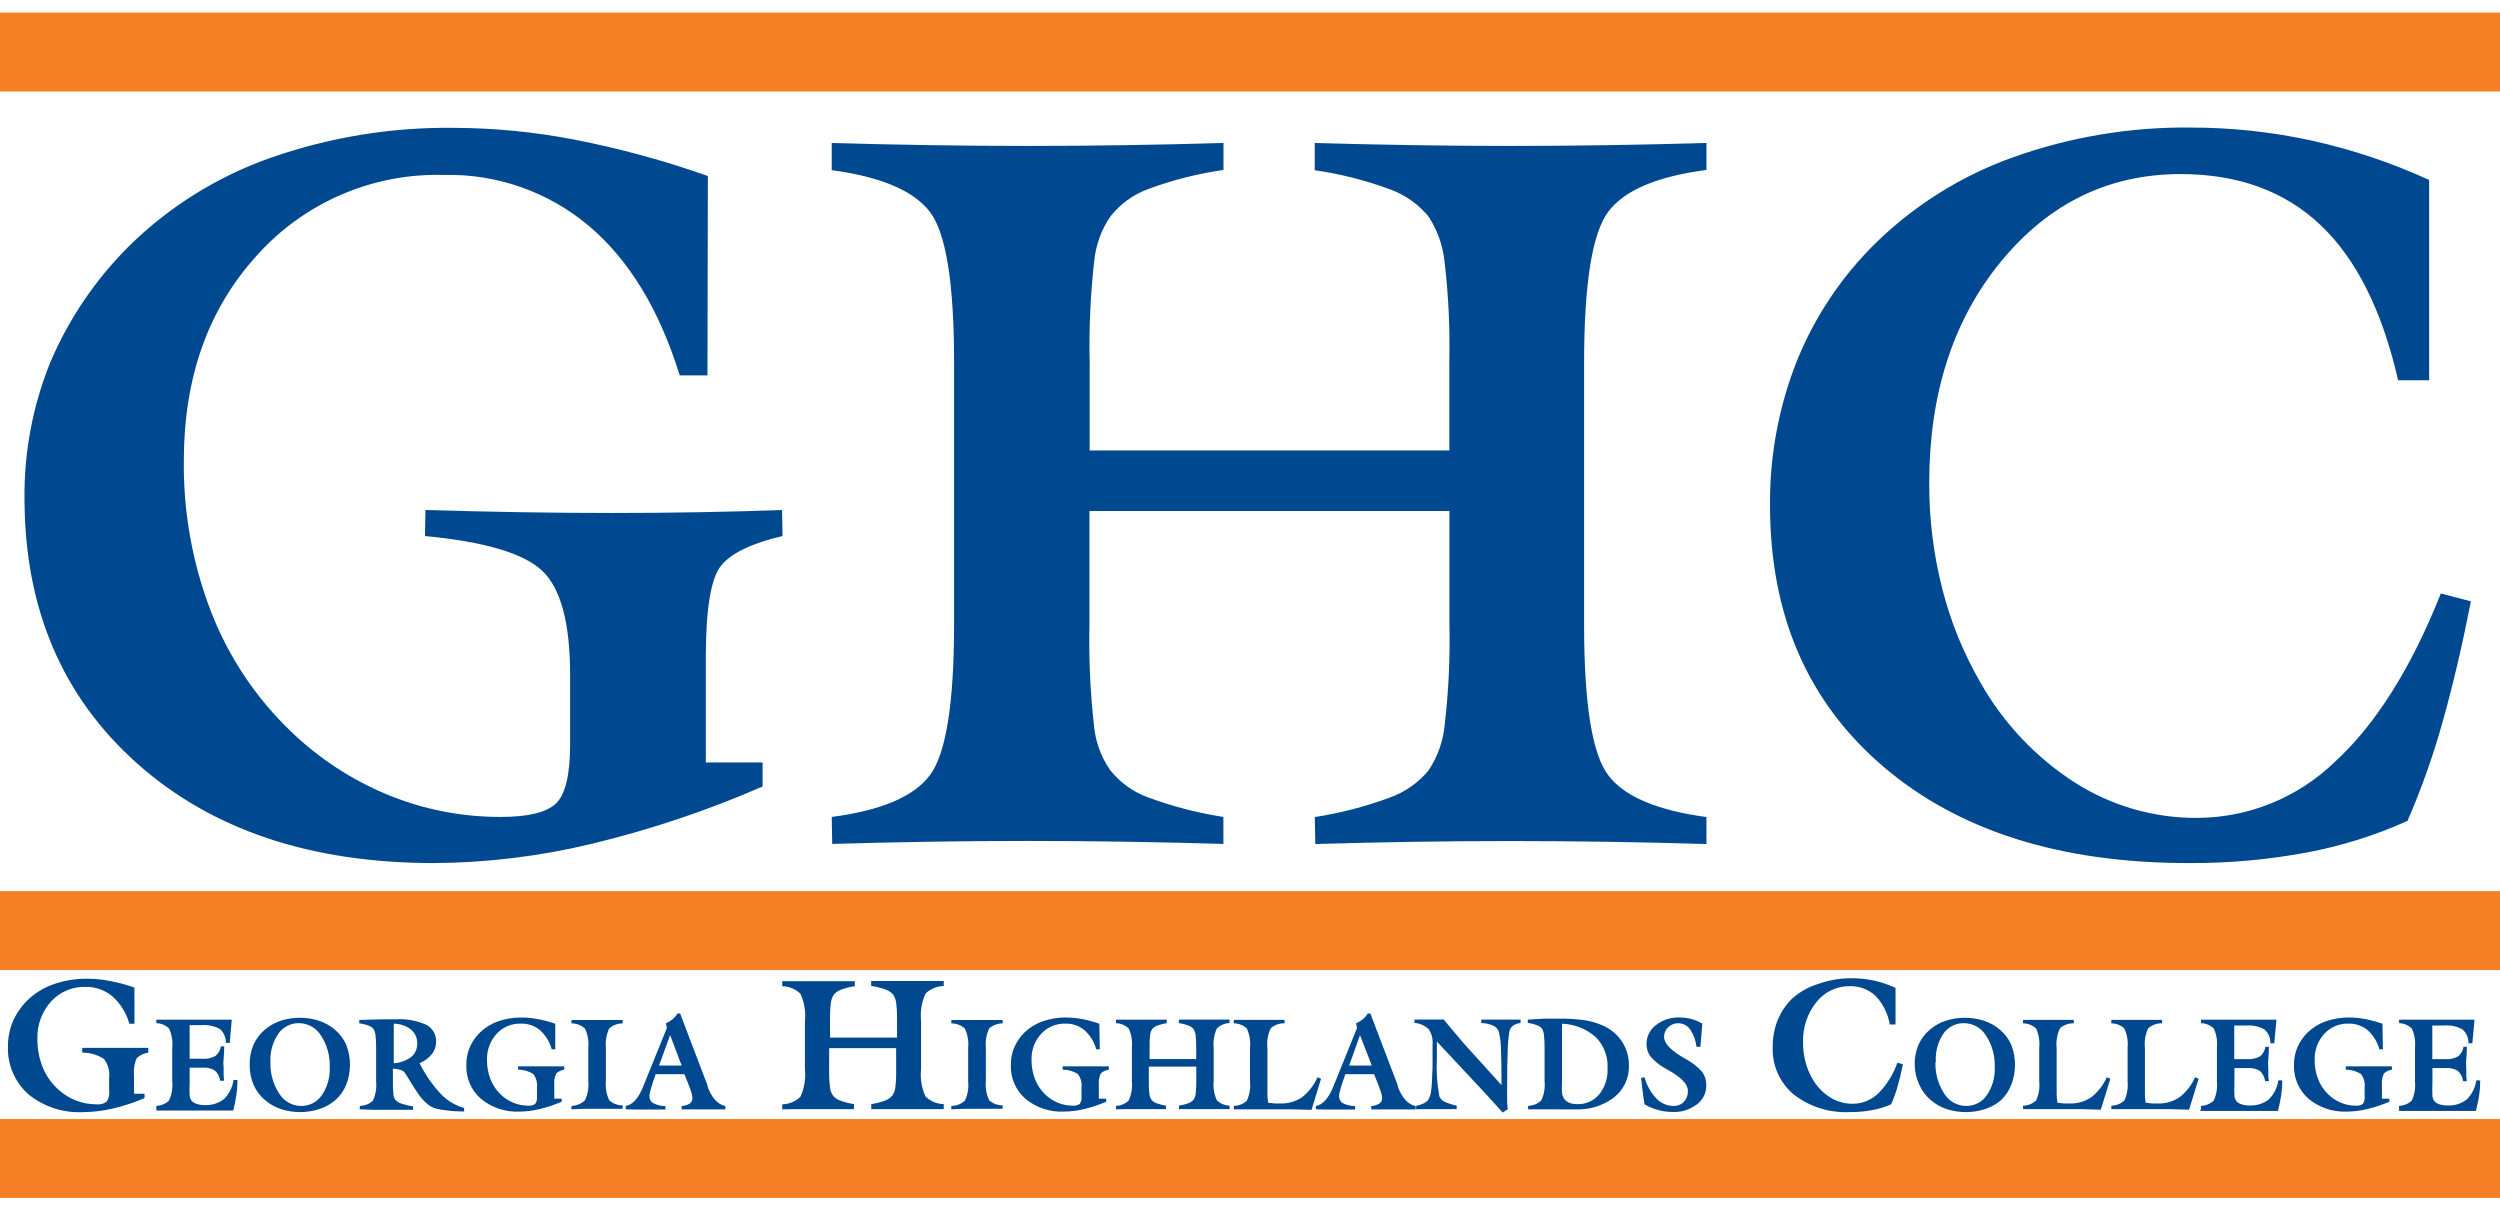 <svg xmlns="http://www.w3.org/2000/svg" width="95" height="46" viewBox="0 0 95 46" fill="none"><path d="M26.884 14.265H25.829C25.058 11.772 23.909 9.881 22.384 8.59C20.845 7.29 18.883 6.599 16.869 6.648C15.535 6.61 14.208 6.864 12.982 7.391C11.755 7.918 10.659 8.706 9.768 9.7C7.912 11.735 6.985 14.339 6.985 17.514C6.964 19.477 7.317 21.427 8.025 23.258C8.693 24.975 9.728 26.525 11.059 27.798C12.126 28.826 13.378 29.643 14.748 30.207C16.105 30.764 17.559 31.048 19.026 31.043C20.071 31.043 20.772 30.872 21.129 30.53C21.485 30.189 21.664 29.439 21.664 28.282V25.652C21.664 23.673 21.309 22.351 20.601 21.687C19.893 21.022 18.409 20.583 16.149 20.37L16.167 19.38C17.409 19.417 18.621 19.445 19.805 19.464C20.988 19.483 22.141 19.493 23.264 19.493C24.407 19.493 25.516 19.483 26.593 19.464C27.67 19.445 28.711 19.417 29.718 19.38L29.736 20.37C28.567 20.644 27.79 21.017 27.404 21.49C27.019 21.963 26.825 23.108 26.822 24.924V28.974H28.979V29.887C26.877 30.803 24.698 31.533 22.468 32.069C20.516 32.539 18.516 32.783 16.509 32.797C11.809 32.799 8.04 31.535 5.202 29.003C2.365 26.471 0.941 23.126 0.931 18.969C0.91 17.189 1.243 15.422 1.91 13.771C2.612 12.121 3.626 10.623 4.897 9.358C6.416 7.862 8.245 6.718 10.255 6.007C12.504 5.216 14.874 4.827 17.258 4.858C18.792 4.864 20.322 5.014 21.827 5.305C23.549 5.641 25.244 6.103 26.899 6.688L26.884 14.265ZM31.624 32.069L31.606 31.043C33.476 30.801 34.718 30.275 35.331 29.465C35.945 28.654 36.253 26.747 36.255 23.742V13.763C36.255 10.751 35.947 8.845 35.331 8.045C34.715 7.244 33.473 6.718 31.606 6.466V5.433C32.86 5.469 34.105 5.497 35.342 5.516C36.579 5.536 37.818 5.545 39.06 5.545C40.302 5.545 41.544 5.536 42.785 5.516C44.027 5.497 45.263 5.469 46.492 5.433V6.459C45.514 6.598 44.553 6.842 43.626 7.186C43.064 7.392 42.57 7.75 42.2 8.219C41.855 8.721 41.643 9.302 41.581 9.907C41.437 11.186 41.379 12.473 41.407 13.76V17.118H55.074V13.763C55.103 12.476 55.041 11.189 54.889 9.911C54.822 9.308 54.614 8.73 54.281 8.223C53.896 7.757 53.394 7.403 52.826 7.197C51.899 6.853 50.938 6.609 49.959 6.469V5.433C51.225 5.469 52.473 5.497 53.703 5.516C54.932 5.536 56.168 5.545 57.41 5.545C58.651 5.545 59.893 5.536 61.135 5.516C62.377 5.497 63.613 5.469 64.845 5.433V6.459C62.976 6.701 61.734 7.227 61.12 8.037C60.507 8.847 60.199 10.756 60.196 13.763V23.746C60.196 26.758 60.504 28.666 61.12 29.468C61.736 30.271 62.978 30.797 64.845 31.047V32.073C63.633 32.037 62.403 32.009 61.157 31.989C59.91 31.97 58.662 31.96 57.413 31.96C56.159 31.96 54.918 31.97 53.688 31.989C52.458 32.009 51.223 32.037 49.981 32.073L49.963 31.047C50.941 30.897 51.902 30.647 52.83 30.301C53.398 30.096 53.9 29.741 54.285 29.275C54.621 28.773 54.83 28.196 54.892 27.595C55.044 26.319 55.106 25.034 55.078 23.749V19.417H41.399V23.746C41.372 25.03 41.43 26.315 41.574 27.591C41.631 28.195 41.844 28.775 42.192 29.272C42.565 29.739 43.06 30.095 43.622 30.298C44.55 30.644 45.51 30.893 46.489 31.043V32.069C45.276 32.033 44.046 32.005 42.8 31.986C41.553 31.966 40.305 31.956 39.056 31.956C37.803 31.956 36.557 31.966 35.32 31.986C34.083 32.005 32.851 32.033 31.624 32.069ZM92.308 6.837V14.451H91.129C90.523 11.803 89.538 9.835 88.175 8.547C86.812 7.259 85.042 6.615 82.864 6.615C80.133 6.615 77.858 7.722 76.039 9.936C74.22 12.151 73.311 14.957 73.311 18.354C73.305 19.714 73.473 21.068 73.809 22.385C74.127 23.635 74.617 24.835 75.264 25.95C76.133 27.484 77.362 28.784 78.844 29.737C80.227 30.62 81.835 31.086 83.475 31.08C85.438 31.078 87.323 30.312 88.732 28.944C90.282 27.521 91.622 25.39 92.752 22.553L93.894 22.851C93.562 24.549 93.198 26.095 92.803 27.489C92.448 28.752 92.008 29.989 91.486 31.193C90.259 31.746 88.971 32.15 87.648 32.397C86.17 32.672 84.669 32.806 83.166 32.797C78.296 32.797 74.429 31.575 71.565 29.13C68.7 26.685 67.266 23.386 67.261 19.231C67.241 17.348 67.586 15.479 68.276 13.727C68.954 12.045 69.97 10.521 71.263 9.249C72.752 7.792 74.539 6.675 76.501 5.975C78.662 5.204 80.941 4.822 83.235 4.847C84.786 4.846 86.332 5.012 87.848 5.342C89.383 5.683 90.877 6.184 92.308 6.837ZM5.111 38.901H4.915C4.805 38.501 4.583 38.142 4.274 37.864C3.989 37.623 3.626 37.493 3.252 37.501C3.006 37.493 2.761 37.539 2.535 37.636C2.308 37.732 2.105 37.875 1.939 38.057C1.587 38.449 1.402 38.961 1.422 39.487C1.418 39.847 1.484 40.203 1.615 40.538C1.741 40.855 1.934 41.139 2.183 41.371C2.381 41.56 2.613 41.709 2.867 41.812C3.119 41.914 3.388 41.965 3.66 41.964C3.797 41.98 3.934 41.946 4.049 41.87C4.134 41.747 4.169 41.596 4.147 41.448V40.968C4.179 40.709 4.109 40.447 3.951 40.24C3.705 40.081 3.418 39.997 3.125 40V39.818H5.635V40C5.473 40.022 5.322 40.093 5.202 40.204C5.107 40.399 5.069 40.617 5.093 40.833V41.561H5.493V41.728C5.104 41.895 4.701 42.027 4.289 42.124C3.931 42.21 3.565 42.255 3.198 42.259C2.437 42.308 1.686 42.07 1.091 41.593C0.834 41.367 0.629 41.087 0.493 40.772C0.356 40.458 0.291 40.117 0.302 39.774C0.299 39.449 0.36 39.126 0.484 38.825C0.614 38.523 0.802 38.248 1.037 38.017C1.319 37.742 1.658 37.532 2.03 37.403C2.446 37.258 2.884 37.186 3.325 37.191C3.608 37.193 3.891 37.221 4.169 37.275C4.488 37.336 4.801 37.42 5.108 37.526L5.111 38.901ZM5.941 42.154V42.023C6.122 42.017 6.294 41.945 6.424 41.819C6.529 41.591 6.57 41.34 6.545 41.091V39.811C6.57 39.562 6.529 39.311 6.424 39.083C6.294 38.957 6.122 38.885 5.941 38.88V38.748H8.807L8.731 39.629H8.582C8.586 39.531 8.568 39.432 8.53 39.342C8.492 39.251 8.433 39.17 8.36 39.105C8.147 38.986 7.904 38.934 7.661 38.956H7.207V40.233H7.69C7.862 40.247 8.034 40.21 8.185 40.127C8.298 40.036 8.372 39.907 8.393 39.764H8.52C8.52 39.931 8.513 40.081 8.498 40.215C8.484 40.348 8.484 40.469 8.498 40.578V40.829C8.498 40.912 8.505 40.992 8.52 41.069H8.367C8.346 40.919 8.274 40.78 8.163 40.677C8.018 40.593 7.85 40.556 7.683 40.571H7.207V41.19C7.198 41.334 7.198 41.478 7.207 41.622C7.211 41.69 7.233 41.755 7.268 41.812C7.319 41.875 7.387 41.922 7.465 41.946C7.567 41.979 7.674 41.995 7.781 41.993C8.043 42.006 8.301 41.926 8.509 41.768C8.708 41.573 8.836 41.317 8.873 41.04H9.022V41.113C9.021 41.281 9.008 41.449 8.982 41.615C8.952 41.812 8.912 42.008 8.862 42.201H5.941V42.154ZM9.488 40.458C9.482 40.2 9.531 39.944 9.629 39.705C9.73 39.48 9.88 39.281 10.07 39.123C10.246 38.975 10.448 38.861 10.666 38.788C11.139 38.637 11.648 38.637 12.121 38.788C12.341 38.861 12.545 38.974 12.722 39.123C12.91 39.28 13.059 39.478 13.158 39.702C13.347 40.19 13.347 40.731 13.158 41.219C13.065 41.447 12.919 41.65 12.733 41.812C12.556 41.961 12.352 42.075 12.132 42.146C11.659 42.298 11.15 42.298 10.677 42.146C10.459 42.074 10.256 41.961 10.081 41.812C9.891 41.655 9.74 41.457 9.64 41.233C9.535 40.989 9.483 40.724 9.488 40.458ZM10.277 40.349C10.261 40.775 10.376 41.196 10.608 41.553C10.695 41.696 10.816 41.815 10.961 41.897C11.107 41.98 11.27 42.025 11.438 42.026C11.592 42.029 11.745 41.993 11.883 41.923C12.02 41.853 12.139 41.749 12.227 41.622C12.441 41.308 12.547 40.933 12.529 40.553C12.546 40.128 12.43 39.708 12.198 39.352C12.11 39.209 11.987 39.09 11.841 39.008C11.694 38.925 11.529 38.881 11.361 38.88C11.207 38.877 11.055 38.912 10.918 38.983C10.78 39.053 10.663 39.156 10.575 39.283C10.361 39.599 10.256 39.976 10.277 40.356V40.349ZM13.671 42.154V42.023C13.856 42.023 14.034 41.953 14.17 41.826C14.275 41.599 14.318 41.348 14.293 41.099V39.825C14.295 39.671 14.288 39.517 14.271 39.363C14.265 39.277 14.242 39.193 14.202 39.116C14.155 39.053 14.09 39.005 14.017 38.978C13.9 38.932 13.778 38.902 13.653 38.887V38.759L14.526 38.734H15.054C15.449 38.709 15.845 38.782 16.207 38.945C16.323 39.008 16.419 39.103 16.483 39.218C16.547 39.333 16.578 39.464 16.571 39.596C16.572 39.764 16.516 39.927 16.41 40.058C16.286 40.209 16.126 40.327 15.945 40.4C16.152 40.826 16.422 41.218 16.745 41.564C16.988 41.822 17.296 42.008 17.637 42.103V42.237C17.377 42.237 17.162 42.224 16.993 42.197C16.85 42.184 16.709 42.161 16.571 42.128C16.445 42.092 16.328 42.028 16.229 41.943C16.104 41.837 15.993 41.714 15.901 41.579C15.807 41.445 15.704 41.285 15.592 41.099C15.48 40.912 15.408 40.797 15.374 40.753C15.334 40.706 15.28 40.672 15.221 40.655C15.126 40.627 15.028 40.611 14.93 40.608V41.084C14.926 41.257 14.934 41.429 14.952 41.601C14.959 41.668 14.983 41.733 15.021 41.79C15.085 41.86 15.166 41.912 15.257 41.939C15.4 41.987 15.548 42.022 15.697 42.041V42.172H14.159L13.671 42.154ZM14.963 38.901V40.404C15.205 40.389 15.437 40.304 15.632 40.16C15.705 40.097 15.763 40.019 15.801 39.931C15.84 39.843 15.858 39.747 15.854 39.651C15.857 39.55 15.838 39.451 15.797 39.359C15.756 39.268 15.695 39.187 15.617 39.123C15.43 38.978 15.2 38.9 14.963 38.901ZM21.1 39.873H20.965C20.889 39.592 20.734 39.34 20.518 39.145C20.313 38.977 20.055 38.889 19.79 38.898C19.618 38.892 19.446 38.924 19.287 38.992C19.128 39.059 18.986 39.16 18.87 39.287C18.623 39.56 18.492 39.919 18.506 40.287C18.504 40.536 18.55 40.783 18.64 41.015C18.727 41.235 18.861 41.434 19.033 41.597C19.172 41.729 19.333 41.834 19.51 41.906C19.685 41.978 19.873 42.015 20.063 42.015C20.159 42.026 20.256 42.003 20.336 41.95C20.393 41.866 20.418 41.764 20.405 41.662V41.324C20.427 41.143 20.378 40.96 20.267 40.815C20.095 40.703 19.893 40.645 19.688 40.648V40.52H21.442V40.648C21.329 40.663 21.224 40.712 21.14 40.789C21.073 40.926 21.047 41.078 21.063 41.23V41.75H21.343V41.866C21.071 41.984 20.788 42.077 20.5 42.146C20.247 42.207 19.988 42.239 19.728 42.241C19.2 42.264 18.681 42.091 18.273 41.753C18.091 41.594 17.947 41.396 17.852 41.174C17.756 40.952 17.711 40.711 17.72 40.469C17.718 40.241 17.761 40.015 17.848 39.803C17.939 39.593 18.07 39.401 18.233 39.24C18.431 39.048 18.668 38.901 18.928 38.81C19.219 38.71 19.526 38.66 19.834 38.665C20.032 38.666 20.229 38.686 20.423 38.723C20.653 38.766 20.879 38.825 21.1 38.901V39.873ZM21.715 42.154V42.023C21.906 42.02 22.09 41.945 22.227 41.812C22.336 41.586 22.381 41.334 22.355 41.084V39.811C22.381 39.561 22.336 39.309 22.227 39.083C22.087 38.957 21.904 38.888 21.715 38.89V38.759H23.661V38.89C23.473 38.888 23.292 38.955 23.151 39.08C23.043 39.306 22.999 39.557 23.024 39.807V41.084C22.999 41.334 23.043 41.585 23.151 41.812C23.291 41.938 23.473 42.006 23.661 42.004V42.135H22.191L21.715 42.154ZM23.777 42.154V42.026C24.037 41.985 24.256 41.742 24.436 41.299L24.457 41.248L25.341 39.065L25.302 38.887C25.396 38.846 25.484 38.792 25.563 38.727C25.636 38.666 25.697 38.593 25.745 38.512H25.844L26.891 41.259V41.302C27.054 41.727 27.278 41.969 27.564 42.03V42.157H25.902V42.03C26.012 42.023 26.12 41.989 26.215 41.932C26.247 41.908 26.272 41.878 26.289 41.842C26.306 41.806 26.314 41.767 26.313 41.728C26.31 41.664 26.299 41.6 26.28 41.539C26.258 41.464 26.21 41.329 26.135 41.135L26.007 40.819H24.916L24.799 41.157C24.753 41.3 24.722 41.405 24.705 41.473C24.69 41.529 24.681 41.587 24.679 41.644C24.676 41.698 24.686 41.751 24.71 41.799C24.733 41.847 24.77 41.888 24.814 41.917C24.961 41.991 25.123 42.031 25.287 42.033V42.161H24.13L23.777 42.154ZM25.043 40.491H25.902L25.465 39.334L25.043 40.491ZM29.725 42.154V41.964C29.984 41.959 30.231 41.857 30.416 41.677C30.567 41.349 30.626 40.987 30.587 40.629V38.81C30.626 38.452 30.567 38.09 30.416 37.763C30.231 37.583 29.984 37.48 29.725 37.475V37.286H32.483V37.475C32.301 37.501 32.123 37.546 31.952 37.61C31.847 37.647 31.755 37.712 31.686 37.799C31.623 37.891 31.584 37.997 31.573 38.108C31.546 38.343 31.535 38.578 31.541 38.814V39.429H34.087V38.814C34.093 38.578 34.082 38.342 34.054 38.108C34.042 37.998 34.003 37.892 33.941 37.799C33.87 37.713 33.777 37.648 33.672 37.61C33.489 37.541 33.299 37.494 33.105 37.468V37.279H35.862V37.468C35.604 37.473 35.357 37.576 35.171 37.755C35.021 38.083 34.962 38.445 35 38.803V40.622C34.962 40.98 35.021 41.342 35.171 41.67C35.357 41.849 35.604 41.952 35.862 41.957V42.146H33.108V41.957C33.29 41.929 33.468 41.883 33.64 41.819C33.745 41.781 33.838 41.716 33.909 41.63C33.971 41.539 34.01 41.434 34.022 41.324C34.049 41.091 34.06 40.856 34.054 40.622V39.829H31.508V40.622C31.503 40.856 31.514 41.091 31.541 41.324C31.551 41.434 31.59 41.539 31.653 41.63C31.723 41.716 31.814 41.782 31.919 41.819C32.091 41.883 32.269 41.929 32.45 41.957V42.146H30.409L29.725 42.154ZM36.15 42.154V42.023C36.339 42.025 36.522 41.956 36.663 41.83C36.772 41.604 36.816 41.352 36.79 41.102V39.811C36.816 39.561 36.772 39.309 36.663 39.083C36.522 38.957 36.339 38.888 36.15 38.89V38.759H38.1V38.89C37.912 38.888 37.731 38.955 37.59 39.08C37.482 39.306 37.438 39.557 37.463 39.807V41.084C37.438 41.334 37.482 41.585 37.59 41.812C37.73 41.938 37.912 42.006 38.1 42.004V42.135H36.641L36.15 42.154ZM41.792 39.873H41.657C41.581 39.592 41.426 39.34 41.21 39.145C41.005 38.977 40.747 38.889 40.483 38.898C40.31 38.892 40.139 38.924 39.98 38.992C39.821 39.059 39.678 39.16 39.562 39.287C39.315 39.56 39.185 39.919 39.198 40.287C39.197 40.536 39.242 40.783 39.333 41.015C39.42 41.235 39.554 41.434 39.726 41.597C39.864 41.729 40.026 41.834 40.202 41.906C40.378 41.978 40.566 42.015 40.755 42.015C40.851 42.026 40.948 42.003 41.028 41.95C41.086 41.866 41.11 41.764 41.097 41.662V41.324C41.12 41.143 41.07 40.96 40.959 40.815C40.787 40.703 40.586 40.645 40.381 40.648V40.52H42.134V40.648C42.021 40.663 41.916 40.712 41.832 40.789C41.765 40.926 41.739 41.078 41.756 41.23V41.75H42.036V41.866C41.763 41.984 41.481 42.077 41.192 42.146C40.939 42.207 40.68 42.239 40.421 42.241C39.892 42.264 39.373 42.091 38.965 41.753C38.784 41.594 38.64 41.396 38.544 41.174C38.448 40.952 38.403 40.711 38.413 40.469C38.41 40.241 38.453 40.015 38.54 39.803C38.631 39.593 38.762 39.401 38.925 39.24C39.123 39.048 39.36 38.901 39.62 38.81C39.911 38.71 40.218 38.66 40.526 38.665C40.724 38.666 40.921 38.686 41.115 38.723C41.339 38.766 41.559 38.826 41.774 38.901L41.792 39.873ZM42.407 42.154V42.023C42.588 42.017 42.76 41.945 42.891 41.819C42.995 41.591 43.036 41.34 43.011 41.091V39.811C43.036 39.562 42.995 39.311 42.891 39.083C42.76 38.957 42.588 38.885 42.407 38.88V38.748H44.335V38.88C44.211 38.898 44.089 38.93 43.971 38.974C43.898 39 43.834 39.045 43.786 39.105C43.741 39.169 43.714 39.242 43.706 39.32C43.687 39.484 43.68 39.649 43.684 39.814V40.244H45.456V39.811C45.459 39.645 45.45 39.48 45.43 39.316C45.421 39.239 45.393 39.166 45.35 39.101C45.3 39.042 45.234 38.996 45.161 38.97C45.043 38.926 44.921 38.895 44.797 38.876V38.745H46.725V38.876C46.544 38.881 46.372 38.954 46.241 39.08C46.137 39.307 46.095 39.558 46.121 39.807V41.084C46.095 41.333 46.137 41.584 46.241 41.812C46.372 41.937 46.544 42.01 46.725 42.015V42.146H44.801V42.015C44.925 41.996 45.047 41.964 45.164 41.921C45.238 41.895 45.303 41.849 45.354 41.79C45.398 41.726 45.425 41.652 45.434 41.575C45.454 41.412 45.462 41.248 45.459 41.084V40.531H43.655V41.084C43.651 41.248 43.658 41.412 43.676 41.575C43.684 41.653 43.712 41.727 43.757 41.79C43.805 41.85 43.869 41.895 43.942 41.921C44.06 41.964 44.182 41.996 44.306 42.015V42.146H42.862L42.407 42.154ZM50.065 40.935L50.199 40.993L49.839 42.175L49.053 42.154H46.885V42.023C47.069 42.022 47.246 41.952 47.38 41.826C47.484 41.599 47.526 41.347 47.5 41.099V39.811C47.526 39.562 47.484 39.311 47.38 39.083C47.246 38.958 47.069 38.887 46.885 38.887V38.756H48.813V38.887C48.621 38.879 48.434 38.946 48.289 39.072C48.177 39.305 48.133 39.565 48.162 39.822V41.572C48.162 41.681 48.172 41.791 48.191 41.903L48.438 41.932H48.65C48.941 41.943 49.229 41.861 49.472 41.699C49.73 41.498 49.934 41.235 50.065 40.935ZM50.003 42.154V42.026C50.262 41.985 50.482 41.742 50.661 41.299L50.683 41.248L51.567 39.065L51.531 38.887C51.625 38.846 51.713 38.792 51.793 38.727C51.865 38.666 51.927 38.593 51.975 38.512H52.073L53.12 41.259V41.302C53.283 41.727 53.507 41.969 53.794 42.03V42.157H52.109V42.03C52.22 42.023 52.327 41.989 52.422 41.932C52.454 41.908 52.48 41.878 52.497 41.842C52.514 41.806 52.522 41.767 52.52 41.728C52.518 41.664 52.507 41.6 52.487 41.539C52.466 41.464 52.417 41.329 52.342 41.135L52.215 40.819H51.123L51.007 41.157C50.961 41.3 50.929 41.405 50.912 41.473C50.897 41.529 50.889 41.587 50.887 41.644C50.883 41.698 50.894 41.751 50.917 41.799C50.941 41.847 50.977 41.888 51.021 41.917C51.168 41.991 51.33 42.031 51.494 42.033V42.161H50.319L50.003 42.154ZM51.269 40.491H52.127L51.68 39.334L51.269 40.491ZM53.812 42.154V42.023C53.912 42.003 54.01 41.971 54.103 41.928C54.17 41.897 54.229 41.849 54.274 41.79C54.336 41.687 54.373 41.571 54.383 41.451C54.407 41.294 54.425 40.992 54.437 40.546V40.036V39.949V39.676C54.455 39.474 54.401 39.271 54.285 39.105C54.139 38.967 53.95 38.884 53.75 38.872V38.741H54.874V38.759C55.272 39.227 55.514 39.516 55.602 39.625L57.057 41.233C57.057 40.574 57.049 40.107 57.035 39.833C57.031 39.632 57.007 39.432 56.962 39.236C56.949 39.181 56.924 39.13 56.889 39.086C56.854 39.042 56.809 39.006 56.758 38.981C56.611 38.914 56.451 38.878 56.289 38.876V38.745H57.781V38.876C57.679 38.884 57.582 38.918 57.497 38.974C57.427 39.026 57.378 39.1 57.359 39.185C57.319 39.426 57.297 39.669 57.293 39.913C57.279 40.264 57.271 40.724 57.271 41.291V41.786C57.271 41.922 57.28 42.043 57.297 42.15L57.1 42.277L56.642 41.768L56.376 41.477L54.601 39.578V40.207C54.574 40.694 54.606 41.183 54.696 41.662C54.732 41.748 54.798 41.817 54.881 41.859C55.032 41.93 55.191 41.982 55.354 42.015V42.146H54.03L53.812 42.154ZM58.068 42.154V42.023C58.256 42.02 58.436 41.944 58.57 41.812C58.676 41.585 58.719 41.333 58.694 41.084V39.811C58.696 39.657 58.689 39.502 58.672 39.349C58.666 39.262 58.643 39.178 58.603 39.101C58.557 39.039 58.494 38.991 58.421 38.963C58.304 38.918 58.182 38.887 58.057 38.872V38.745L58.683 38.709H59.203C59.531 38.703 59.86 38.721 60.185 38.763C60.417 38.795 60.643 38.858 60.858 38.949C61.169 39.073 61.437 39.287 61.626 39.563C61.809 39.838 61.904 40.161 61.899 40.491C61.906 40.722 61.858 40.951 61.761 41.161C61.664 41.371 61.519 41.555 61.339 41.699C60.911 42.022 60.383 42.184 59.847 42.157L58.068 42.154ZM59.356 38.912V41.168C59.347 41.289 59.347 41.41 59.356 41.532C59.364 41.599 59.386 41.664 59.418 41.724C59.464 41.802 59.534 41.864 59.618 41.899C59.718 41.941 59.826 41.961 59.934 41.957C60.091 41.963 60.247 41.934 60.391 41.871C60.535 41.808 60.662 41.713 60.764 41.593C60.988 41.317 61.103 40.967 61.087 40.611C61.101 40.392 61.069 40.173 60.993 39.968C60.917 39.763 60.8 39.575 60.647 39.418C60.292 39.1 59.836 38.917 59.359 38.901L59.356 38.912ZM62.361 40.96L62.492 40.938C62.573 41.238 62.726 41.513 62.939 41.739C63.022 41.828 63.121 41.899 63.232 41.948C63.342 41.998 63.462 42.024 63.583 42.026C63.658 42.03 63.732 42.018 63.801 41.991C63.871 41.964 63.934 41.923 63.987 41.87C64.039 41.813 64.079 41.747 64.106 41.674C64.132 41.602 64.143 41.525 64.14 41.448C64.14 41.205 63.897 40.947 63.412 40.673L63.354 40.64C63.12 40.52 62.909 40.358 62.732 40.164C62.623 40.025 62.565 39.853 62.568 39.676C62.566 39.535 62.599 39.395 62.662 39.268C62.725 39.142 62.818 39.032 62.932 38.949C63.189 38.751 63.507 38.651 63.831 38.665C63.981 38.664 64.132 38.684 64.278 38.723C64.423 38.763 64.561 38.823 64.689 38.901L64.616 39.778H64.467C64.441 39.539 64.356 39.31 64.22 39.112C64.169 39.041 64.102 38.983 64.024 38.943C63.946 38.903 63.86 38.883 63.772 38.883C63.702 38.882 63.631 38.895 63.566 38.921C63.5 38.947 63.441 38.986 63.39 39.036C63.341 39.083 63.301 39.139 63.274 39.202C63.248 39.264 63.234 39.332 63.234 39.4C63.234 39.642 63.476 39.904 63.961 40.185L64.027 40.225C64.277 40.355 64.501 40.529 64.689 40.738C64.791 40.887 64.844 41.064 64.838 41.244C64.841 41.386 64.809 41.526 64.746 41.653C64.682 41.779 64.589 41.889 64.474 41.972C64.214 42.168 63.894 42.268 63.569 42.255C63.382 42.255 63.196 42.231 63.016 42.183C62.832 42.133 62.656 42.06 62.492 41.964C62.46 41.768 62.435 41.589 62.415 41.426C62.396 41.264 62.378 41.108 62.361 40.96ZM72.03 37.537V38.93H71.812C71.744 38.52 71.554 38.14 71.266 37.839C70.999 37.594 70.647 37.463 70.284 37.475C70.041 37.472 69.801 37.526 69.582 37.631C69.363 37.737 69.171 37.891 69.022 38.083C68.674 38.519 68.495 39.065 68.516 39.622C68.516 39.867 68.546 40.111 68.607 40.349C68.666 40.578 68.757 40.797 68.876 41C69.037 41.282 69.264 41.521 69.538 41.695C69.795 41.858 70.093 41.944 70.397 41.943C70.76 41.943 71.109 41.804 71.372 41.553C71.697 41.222 71.946 40.824 72.099 40.386L72.31 40.44C72.25 40.753 72.182 41.035 72.107 41.288C72.041 41.519 71.96 41.745 71.863 41.964C71.63 42.068 71.386 42.142 71.135 42.186C70.862 42.236 70.584 42.261 70.306 42.259C69.533 42.301 68.772 42.063 68.16 41.59C67.896 41.368 67.688 41.088 67.549 40.773C67.411 40.458 67.347 40.115 67.363 39.771C67.36 39.426 67.424 39.083 67.552 38.763C67.678 38.455 67.866 38.176 68.105 37.944C68.398 37.684 68.744 37.492 69.12 37.381C69.521 37.239 69.943 37.169 70.368 37.173C70.655 37.173 70.942 37.204 71.223 37.264C71.5 37.328 71.771 37.419 72.03 37.537ZM72.758 40.458C72.753 40.2 72.801 39.944 72.9 39.705C73 39.48 73.151 39.281 73.34 39.123C73.516 38.975 73.718 38.861 73.936 38.788C74.41 38.637 74.918 38.637 75.392 38.788C75.611 38.861 75.815 38.974 75.992 39.123C76.18 39.28 76.329 39.478 76.428 39.702C76.618 40.19 76.618 40.731 76.428 41.219C76.344 41.444 76.208 41.647 76.032 41.812C75.856 41.961 75.652 42.075 75.432 42.146C74.959 42.298 74.45 42.298 73.977 42.146C73.758 42.074 73.555 41.961 73.38 41.812C73.191 41.655 73.04 41.457 72.94 41.233C72.824 40.991 72.762 40.727 72.758 40.458ZM73.547 40.349C73.531 40.775 73.646 41.196 73.878 41.553C73.965 41.696 74.087 41.815 74.232 41.897C74.377 41.98 74.541 42.025 74.708 42.026C74.862 42.029 75.015 41.993 75.153 41.923C75.291 41.853 75.409 41.749 75.497 41.622C75.712 41.308 75.818 40.933 75.799 40.553C75.816 40.128 75.701 39.708 75.468 39.352C75.38 39.209 75.257 39.09 75.111 39.008C74.965 38.925 74.799 38.881 74.631 38.88C74.477 38.877 74.325 38.912 74.188 38.983C74.051 39.053 73.933 39.156 73.846 39.283C73.636 39.6 73.537 39.977 73.562 40.356L73.547 40.349ZM80.059 40.935L80.194 40.993L79.83 42.168L79.044 42.146H76.876V42.015C77.06 42.015 77.237 41.944 77.371 41.819C77.475 41.592 77.517 41.34 77.491 41.091V39.811C77.517 39.562 77.475 39.311 77.371 39.083C77.237 38.958 77.06 38.887 76.876 38.887V38.756H78.804V38.887C78.612 38.879 78.425 38.946 78.28 39.072C78.168 39.305 78.124 39.565 78.153 39.822V41.572C78.153 41.681 78.163 41.791 78.182 41.903L78.429 41.932H78.64C78.932 41.943 79.22 41.861 79.463 41.699C79.722 41.498 79.927 41.235 80.059 40.935ZM83.413 40.935L83.548 40.993L83.184 42.168L82.395 42.146H80.23V42.015C80.414 42.015 80.591 41.944 80.725 41.819C80.831 41.592 80.873 41.34 80.849 41.091V39.811C80.873 39.562 80.831 39.31 80.725 39.083C80.591 38.958 80.414 38.887 80.23 38.887V38.756H82.158V38.887C81.966 38.879 81.779 38.946 81.634 39.072C81.522 39.305 81.478 39.565 81.507 39.822V41.572C81.507 41.681 81.517 41.791 81.536 41.903L81.784 41.932H81.995C82.286 41.943 82.574 41.861 82.817 41.699C83.076 41.498 83.281 41.235 83.413 40.935ZM83.639 42.154V42.023C83.82 42.017 83.992 41.945 84.123 41.819C84.227 41.591 84.268 41.34 84.243 41.091V39.811C84.268 39.562 84.227 39.311 84.123 39.083C83.992 38.957 83.82 38.885 83.639 38.88V38.748H86.505L86.422 39.643H86.273C86.277 39.545 86.259 39.447 86.221 39.356C86.182 39.266 86.124 39.185 86.051 39.12C85.838 39.001 85.595 38.949 85.352 38.97H84.901V40.247H85.385C85.557 40.261 85.729 40.225 85.88 40.142C85.992 40.051 86.066 39.921 86.087 39.778H86.218C86.218 39.945 86.211 40.096 86.196 40.229C86.182 40.362 86.182 40.484 86.196 40.593V40.844C86.196 40.926 86.204 41.006 86.218 41.084H86.076C86.055 40.934 85.983 40.795 85.873 40.691C85.727 40.608 85.559 40.571 85.392 40.586H84.908V41.204C84.9 41.348 84.9 41.493 84.908 41.637C84.913 41.704 84.934 41.769 84.97 41.826C85.021 41.89 85.089 41.937 85.167 41.961C85.269 41.994 85.376 42.01 85.483 42.008C85.745 42.021 86.002 41.941 86.211 41.782C86.409 41.587 86.537 41.331 86.575 41.055H86.724V41.128C86.723 41.296 86.71 41.464 86.684 41.63C86.653 41.827 86.611 42.022 86.56 42.215H83.595L83.639 42.154ZM90.551 39.873H90.416C90.34 39.592 90.185 39.34 89.969 39.145C89.764 38.977 89.506 38.889 89.241 38.898C89.069 38.892 88.897 38.924 88.738 38.992C88.579 39.059 88.437 39.16 88.321 39.287C88.074 39.56 87.943 39.919 87.957 40.287C87.955 40.536 88.001 40.783 88.092 41.015C88.178 41.235 88.312 41.434 88.484 41.597C88.623 41.729 88.784 41.834 88.961 41.906C89.136 41.978 89.324 42.015 89.514 42.015C89.61 42.026 89.707 42.003 89.787 41.95C89.844 41.866 89.869 41.764 89.856 41.662V41.324C89.878 41.143 89.829 40.96 89.718 40.815C89.546 40.703 89.344 40.645 89.139 40.648V40.52H90.893V40.648C90.78 40.663 90.675 40.712 90.591 40.789C90.524 40.926 90.498 41.078 90.514 41.23V41.75H90.794V41.866C90.522 41.984 90.239 42.077 89.951 42.146C89.698 42.207 89.439 42.239 89.179 42.241C88.651 42.264 88.132 42.091 87.724 41.753C87.542 41.594 87.398 41.396 87.303 41.174C87.207 40.952 87.162 40.711 87.171 40.469C87.169 40.241 87.212 40.015 87.299 39.803C87.39 39.593 87.52 39.401 87.684 39.24C87.882 39.048 88.119 38.901 88.379 38.81C88.67 38.71 88.977 38.66 89.285 38.665C89.483 38.666 89.68 38.686 89.874 38.723C90.098 38.766 90.318 38.826 90.533 38.901L90.551 39.873ZM91.166 42.154V42.023C91.347 42.017 91.519 41.945 91.649 41.819C91.754 41.591 91.795 41.34 91.769 41.091V39.811C91.795 39.562 91.754 39.311 91.649 39.083C91.519 38.957 91.347 38.885 91.166 38.88V38.748H94.032L93.949 39.643H93.799C93.804 39.545 93.786 39.447 93.748 39.356C93.709 39.266 93.651 39.185 93.578 39.12C93.365 39.001 93.122 38.949 92.879 38.97H92.428V40.247H92.912C93.084 40.261 93.255 40.225 93.407 40.142C93.519 40.051 93.593 39.921 93.614 39.778H93.741C93.741 39.945 93.734 40.096 93.719 40.229C93.705 40.362 93.705 40.484 93.719 40.593V40.844C93.719 40.926 93.727 41.006 93.741 41.084H93.599C93.579 40.934 93.507 40.795 93.396 40.691C93.25 40.608 93.082 40.571 92.915 40.586H92.432V41.204C92.423 41.348 92.423 41.493 92.432 41.637C92.436 41.704 92.458 41.769 92.493 41.826C92.544 41.89 92.612 41.937 92.69 41.961C92.792 41.994 92.899 42.01 93.006 42.008C93.268 42.021 93.525 41.941 93.734 41.782C93.933 41.587 94.061 41.331 94.098 41.055H94.247V41.128C94.246 41.296 94.233 41.464 94.207 41.63C94.176 41.827 94.135 42.022 94.083 42.215H91.166V42.154Z" fill="#004990"></path><path d="M0 44.023H95" stroke="#F58025" stroke-width="3" stroke-miterlimit="10"></path><path d="M0 35.362H95" stroke="#F58025" stroke-width="3" stroke-miterlimit="10"></path><path d="M0 1.977H95" stroke="#F58025" stroke-width="3" stroke-miterlimit="10"></path></svg>